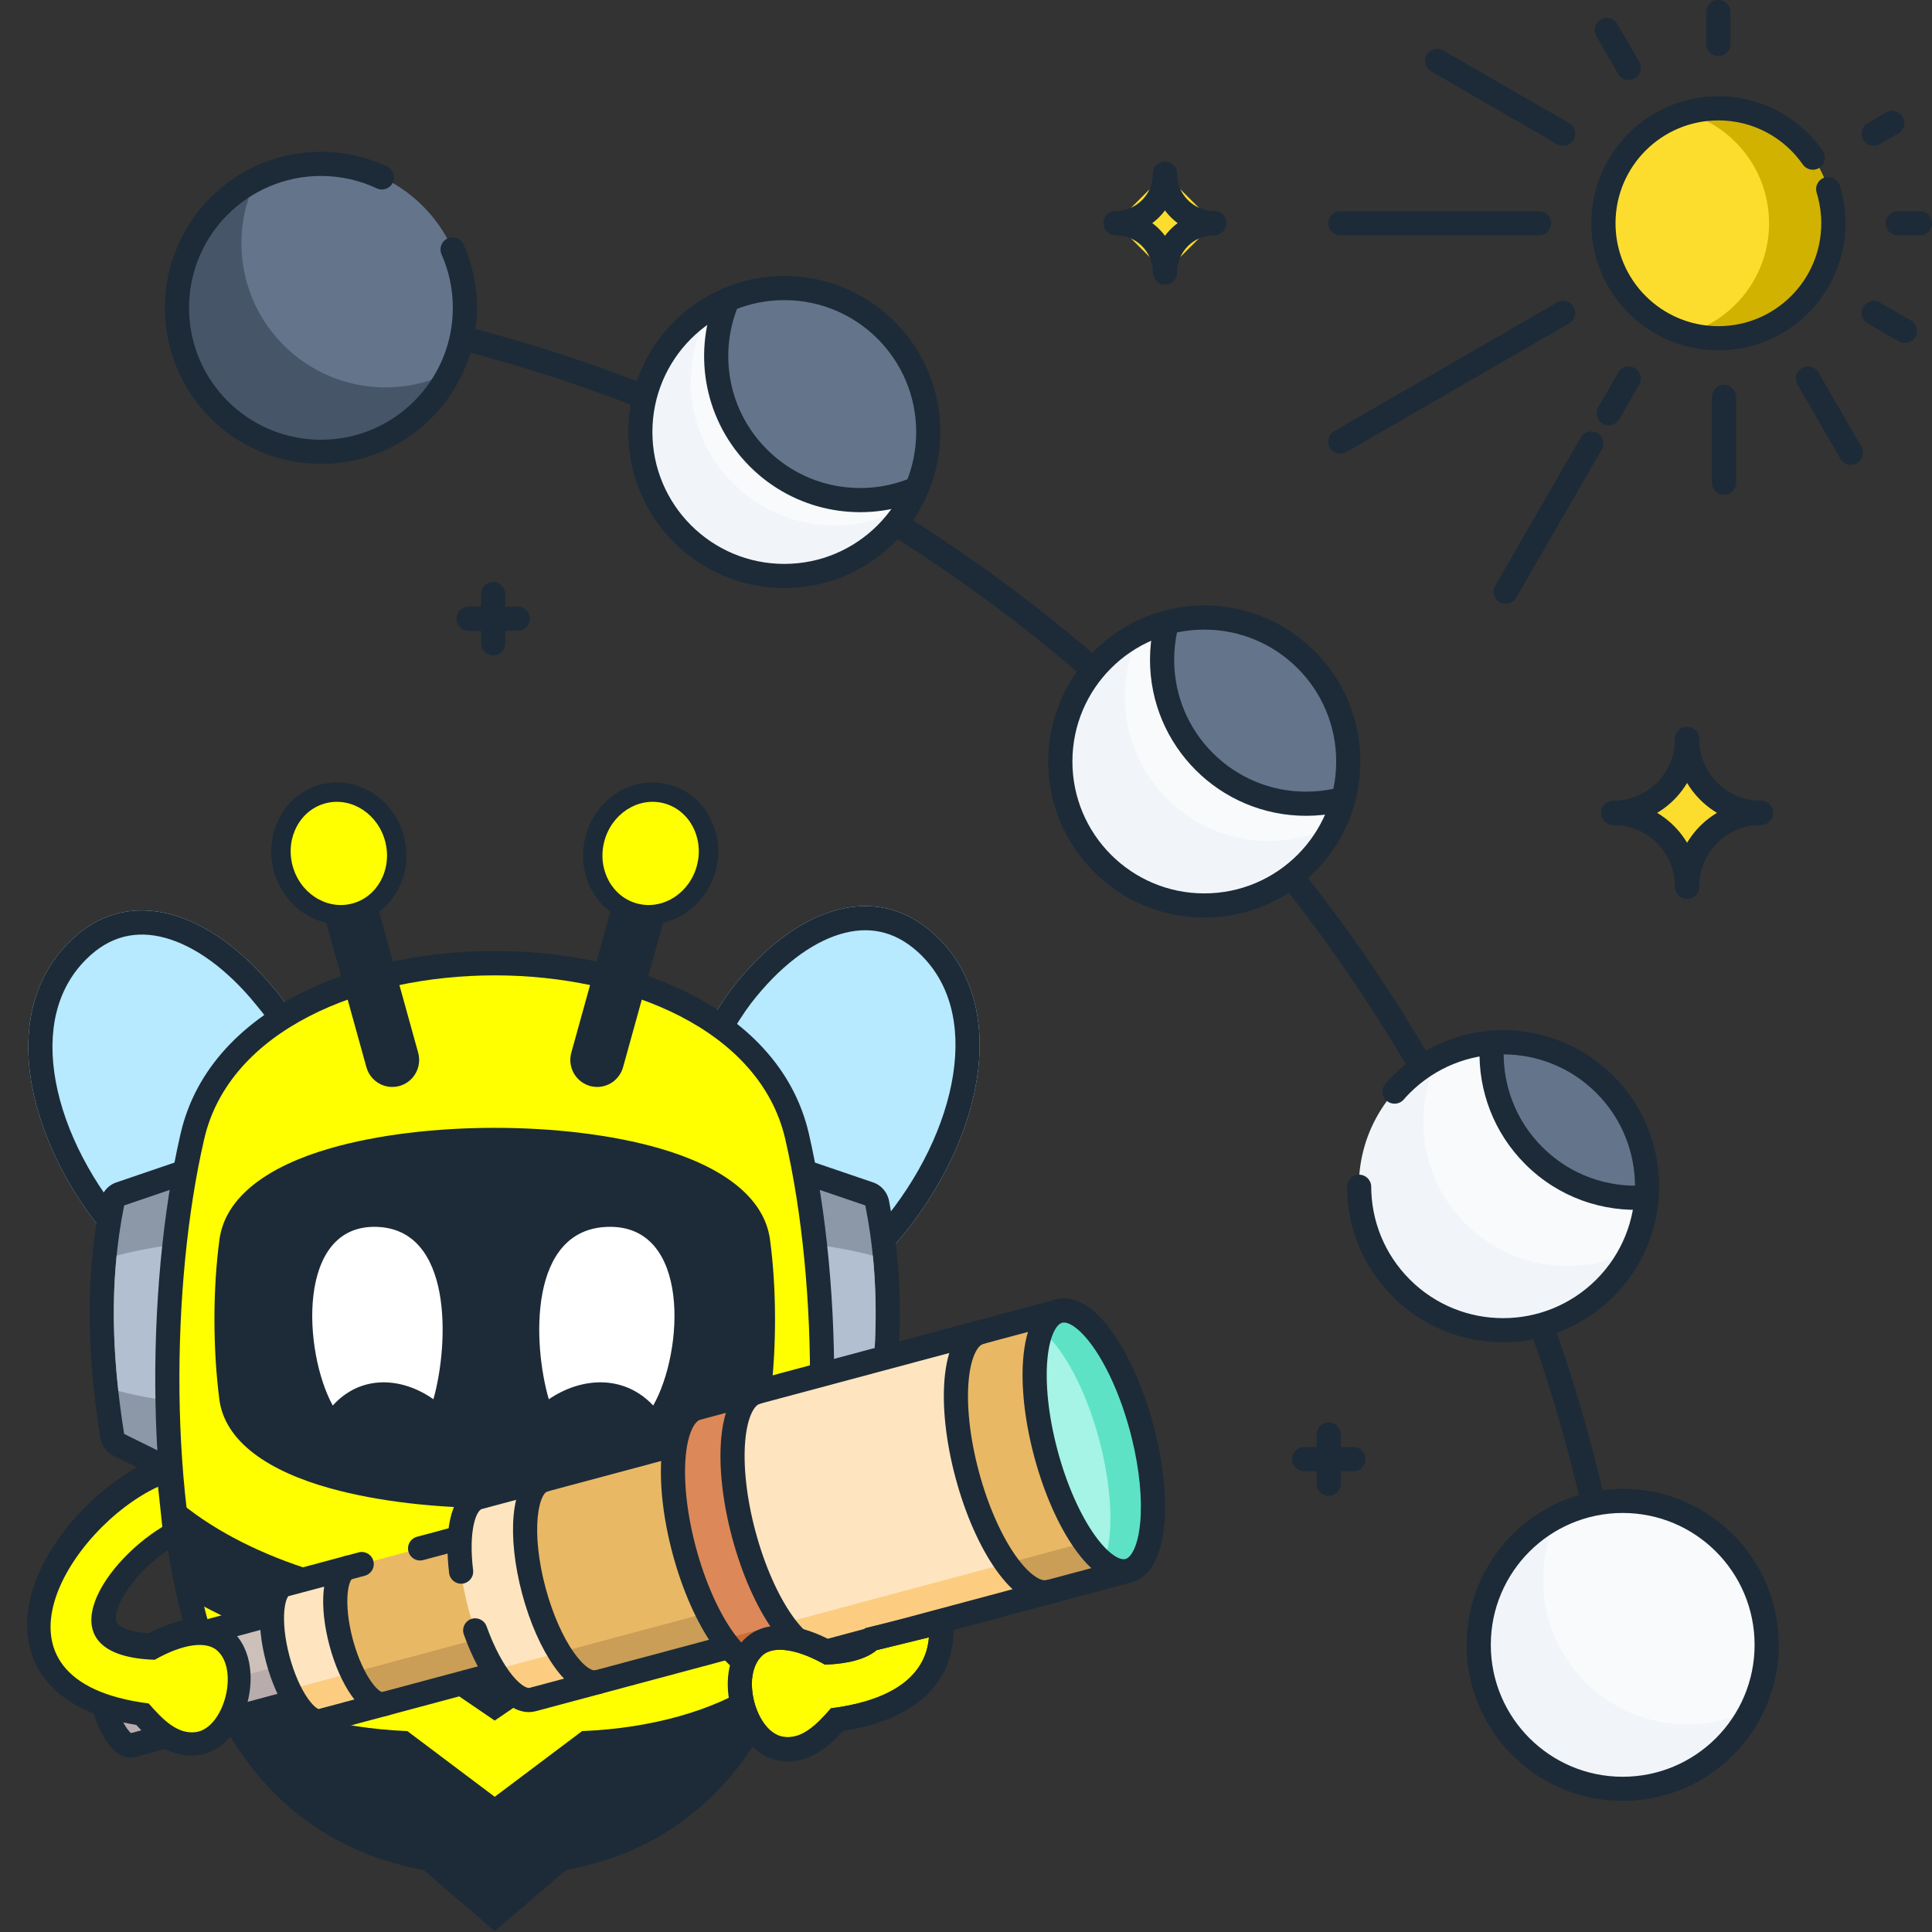 <svg width="400" height="400" viewBox="0 0 400 400" fill="none" xmlns="http://www.w3.org/2000/svg">
<rect x="0" y="0" width="400" height="400" fill="#333333" stroke="none"/>
<g clip-path="url(#clip0_5_5137)">
<path fill-rule="evenodd" clip-rule="evenodd" d="M56.892 204.856C43.925 188.901 26.753 182.642 14.311 195.072C-1.109 210.41 6.076 238.089 23.774 257.922C48.394 285.513 82.388 305.171 88.959 299.176C102.189 287.188 69.158 219.93 56.98 204.856H56.892Z" fill="#B7E9FF"/>
<path d="M14.311 195.072C26.753 182.643 43.925 188.901 56.892 204.856H56.979C69.158 219.929 102.189 287.188 88.959 299.176C82.388 305.17 48.393 285.513 23.773 257.922C6.075 238.089 -1.109 210.41 14.311 195.072ZM34.108 194.149C28.284 192.585 22.745 193.715 17.846 198.609L17.838 198.617C11.631 204.79 9.662 213.685 11.541 223.907C13.427 234.165 19.151 245.232 27.505 254.593C39.484 268.018 53.76 279.518 65.752 286.883C71.769 290.578 77.018 293.114 80.98 294.375C82.975 295.01 84.414 295.247 85.337 295.257C85.55 295.259 85.706 295.248 85.815 295.237C86.195 294.754 86.688 293.747 86.914 291.742C87.18 289.38 87.002 286.229 86.33 282.356C84.99 274.631 81.867 265.001 77.859 255.039C70.376 236.44 60.279 217.818 54.369 209.679L53.012 208.01C46.938 200.537 40.232 195.793 34.108 194.149Z" fill="#1C2B37"/>
<path fill-rule="evenodd" clip-rule="evenodd" d="M151.46 204.766C163.989 188.458 180.986 181.671 193.778 193.747C209.549 208.644 203.241 236.5 186.068 256.774C162.237 285.07 128.855 305.609 122.109 299.88C108.529 288.244 139.72 220.104 151.46 204.766Z" fill="#B7E9FF"/>
<path d="M151.46 204.766C163.989 188.458 180.987 181.671 193.779 193.747C209.549 208.644 203.24 236.5 186.068 256.774C162.236 285.07 128.855 305.61 122.109 299.88C108.529 288.244 139.72 220.104 151.46 204.766ZM189.872 196.948C184.964 192.573 179.563 191.719 173.958 193.401C167.877 195.227 161.299 200.167 155.43 207.804L155.431 207.805C150.007 214.89 139.48 235.218 131.978 255.449C128.245 265.514 125.388 275.224 124.263 282.983C123.699 286.874 123.609 290.029 123.941 292.383C124.219 294.354 124.73 295.351 125.123 295.833C125.234 295.841 125.391 295.847 125.604 295.838C126.532 295.798 127.966 295.517 129.942 294.823C133.867 293.446 139.041 290.762 144.946 286.901C156.715 279.206 170.649 267.32 182.243 253.554L182.252 253.543C190.351 243.981 195.747 232.778 197.335 222.482C198.918 212.222 196.695 203.382 190.346 197.383L189.872 196.948Z" fill="#1C2B37"/>
<path d="M36.386 251.248L30.074 253.4C28.931 260.088 28.488 266.733 28.566 273.341C28.645 280.077 29.271 286.804 30.251 293.523L34.82 295.78L36.386 251.249V251.248ZM24.097 244.802L40.03 239.371C40.589 239.186 41.19 239.093 41.813 239.115C44.572 239.213 46.729 241.543 46.632 244.317L44.537 303.885C44.509 304.569 44.345 305.261 44.028 305.914C42.817 308.405 39.825 309.439 37.349 308.219L23.709 301.483C22.197 300.82 21.046 299.42 20.768 297.66C19.5 289.671 18.672 281.613 18.576 273.456C18.482 265.36 19.108 257.191 20.74 248.927C20.978 247.081 22.229 245.439 24.099 244.801L24.097 244.802Z" fill="#1C2B37"/>
<path fill-rule="evenodd" clip-rule="evenodd" d="M41.638 244.144C36.327 245.954 31.015 247.765 25.704 249.575C22.485 265.607 23.233 281.315 25.704 296.879C30.317 299.157 34.929 301.434 39.543 303.713C40.242 283.856 40.939 264.002 41.638 244.145V244.144Z" fill="#8C98A8"/>
<path fill-rule="evenodd" clip-rule="evenodd" d="M24.148 259.962C23.197 269.392 23.47 278.721 24.499 287.987C29.117 289.192 34.359 290.086 40.006 290.587L41.18 257.173C34.941 257.661 29.169 258.625 24.148 259.962Z" fill="#B2BFD1"/>
<path d="M164.826 239.375L180.76 244.803C182.631 245.442 183.88 247.084 184.118 248.93C185.75 257.194 186.378 265.363 186.282 273.459C186.186 281.618 185.359 289.674 184.09 297.663C183.812 299.422 182.659 300.823 181.149 301.486L167.509 308.222C165.033 309.44 162.041 308.408 160.83 305.917C160.511 305.262 160.348 304.571 160.325 303.888L158.227 244.32C158.129 241.544 160.287 239.214 163.046 239.118C163.668 239.096 164.27 239.189 164.826 239.377V239.375ZM174.784 253.401L168.472 251.249L170.038 295.78L174.608 293.523C175.587 286.803 176.213 280.075 176.293 273.341C176.37 266.732 175.928 260.088 174.784 253.4V253.401Z" fill="#1C2B37"/>
<path fill-rule="evenodd" clip-rule="evenodd" d="M163.221 244.144C168.532 245.954 173.843 247.765 179.154 249.575C182.373 265.607 181.625 281.315 179.154 296.879C174.541 299.157 169.929 301.434 165.315 303.713C164.617 283.856 163.919 264.002 163.221 244.145V244.144Z" fill="#8C98A8"/>
<path fill-rule="evenodd" clip-rule="evenodd" d="M180.709 259.962C181.661 269.392 181.388 278.721 180.359 287.987C175.74 289.192 170.498 290.086 164.852 290.587L163.678 257.173C169.917 257.661 175.689 258.625 180.709 259.962Z" fill="#B2BFD1"/>
<path d="M167.452 234.653C171.162 250.669 173.052 270.778 172.66 290.558C172.295 308.947 169.953 327.098 165.266 341.495C160.897 354.917 154.143 366.585 143.967 374.981C133.718 383.438 120.199 388.456 102.427 388.456C84.655 388.456 71.136 383.438 60.887 374.981C50.711 366.585 43.958 354.917 39.588 341.495C34.902 327.098 32.559 308.945 32.194 290.558C31.802 270.778 33.692 250.669 37.403 234.653C40.54 221.106 50.494 211.223 63.662 204.967C74.993 199.584 88.742 196.89 102.427 196.89C116.112 196.89 129.861 199.582 141.19 204.966C154.358 211.223 164.314 221.104 167.45 234.653H167.452ZM162.664 290.36C163.039 271.451 161.235 252.234 157.69 236.942C155.323 226.71 147.431 219.072 136.92 214.077C126.974 209.352 114.733 206.988 102.429 206.988C90.125 206.988 77.884 209.354 67.938 214.079C57.424 219.073 49.535 226.712 47.167 236.944C43.622 252.236 41.818 271.453 42.193 290.362C42.539 307.79 44.732 324.914 49.117 338.38C52.928 350.086 58.688 360.156 67.24 367.211C75.718 374.207 87.148 378.359 102.429 378.359C117.709 378.359 129.139 374.207 137.617 367.211C146.169 360.156 151.931 350.086 155.741 338.38C160.123 324.914 162.319 307.79 162.664 290.362V290.36Z" fill="#1C2B37"/>
<path fill-rule="evenodd" clip-rule="evenodd" d="M162.57 235.798C169.558 265.946 169.938 310.956 160.504 339.937C152.322 365.067 135.482 383.407 102.427 383.407C69.373 383.407 52.533 365.068 44.351 339.937C34.917 310.956 35.297 265.944 42.285 235.798C52.733 190.653 152.12 190.653 162.569 235.798H162.57Z" fill="#FFFF00"/>
<path fill-rule="evenodd" clip-rule="evenodd" d="M38.755 313.21C39.538 319.652 40.616 325.845 42.009 331.602C53.761 337.76 67.567 344.187 87.182 344.887L102.431 355.273L117.679 344.887C137.294 344.187 151.099 337.76 162.852 331.602C164.244 325.845 165.323 319.652 166.106 313.21C151.982 323.912 128.996 331.446 102.431 331.446C75.866 331.446 52.88 323.912 38.755 313.21ZM157.051 348.942C147.903 369.331 131.39 383.408 102.431 383.408C73.472 383.408 56.959 369.331 47.811 348.942C56.586 354.808 69.626 358.579 84.061 359.184L102.431 373L120.801 359.184C135.236 358.579 148.276 354.806 157.051 348.942Z" fill="#1C2B37"/>
<path d="M39.765 314.932C40.108 317.551 40.503 320.126 40.947 322.637C41.461 325.541 42.043 328.36 42.687 331.06C48.456 334.075 54.72 337.142 61.891 339.538C69.198 341.98 77.482 343.747 87.206 344.094L87.43 344.102L102.427 354.317L117.422 344.102L117.646 344.094C127.371 343.747 135.656 341.98 142.961 339.538C150.132 337.142 156.396 334.075 162.165 331.06C162.811 328.36 163.391 325.541 163.904 322.637C164.349 320.126 164.742 317.551 165.087 314.932C157.909 320.043 148.7 324.372 138.058 327.419C127.419 330.465 115.338 332.237 102.425 332.237C89.512 332.237 77.431 330.464 66.792 327.419C56.15 324.372 46.941 320.044 39.763 314.932H39.765ZM39.393 322.911C38.841 319.787 38.365 316.574 37.969 313.305L37.743 311.455L39.224 312.577C46.443 318.047 56.018 322.684 67.225 325.893C77.727 328.9 89.66 330.65 102.427 330.65C115.193 330.65 127.127 328.9 137.628 325.893C148.835 322.684 158.41 318.045 165.629 312.577L167.109 311.455L166.885 313.305C166.488 316.574 166.012 319.787 165.461 322.911C164.924 325.945 164.307 328.911 163.612 331.787L163.526 332.141L163.211 332.305C157.316 335.393 150.898 338.553 143.456 341.039C136.075 343.506 127.718 345.296 117.927 345.666L102.425 356.225L86.923 345.666C77.132 345.294 68.775 343.506 61.394 341.039C53.952 338.553 47.532 335.392 41.639 332.305L41.324 332.141L41.238 331.787C40.543 328.911 39.926 325.945 39.39 322.911H39.393ZM157.767 349.266C153.137 359.586 146.631 368.317 137.608 374.473C128.587 380.629 117.073 384.199 102.428 384.199C87.784 384.199 76.27 380.629 67.248 374.473C58.225 368.315 51.72 359.584 47.089 349.266L45.961 346.755L48.242 348.279C52.589 351.184 58.01 353.571 64.142 355.305C70.217 357.022 76.985 358.094 84.088 358.391L84.338 358.403L102.428 372.008L120.519 358.403L120.768 358.391C127.872 358.094 134.64 357.02 140.714 355.305C146.846 353.573 152.268 351.184 156.614 348.279L158.894 346.755L157.767 349.266ZM136.725 373.163C144.775 367.67 150.771 360.041 155.197 351.028C151.158 353.383 146.399 355.346 141.14 356.83C135.026 358.557 128.225 359.644 121.079 359.962L102.428 373.991L83.778 359.962C76.631 359.644 69.83 358.557 63.716 356.83C58.456 355.344 53.699 353.383 49.66 351.028C54.085 360.041 60.082 367.67 68.132 373.163C76.894 379.142 88.116 382.61 102.43 382.61C116.744 382.61 127.966 379.142 136.726 373.163H136.725Z" fill="#1C2B37"/>
<path d="M55.348 257.994C54.722 262.644 54.391 267.806 54.386 273.062C54.381 278.201 54.682 283.448 55.316 288.419C55.845 292.574 62.106 295.988 71.04 298.461C79.901 300.914 91.123 302.142 102.429 302.142C113.735 302.142 124.956 300.914 133.818 298.461C142.75 295.988 149.011 292.574 149.541 288.419C150.175 283.448 150.476 278.201 150.471 273.062C150.466 267.806 150.136 262.644 149.509 257.994C148.92 253.602 142.69 250.029 133.822 247.461C124.932 244.887 113.707 243.599 102.429 243.599C91.151 243.599 79.927 244.887 71.036 247.461C62.167 250.029 55.938 253.602 55.348 257.994ZM44.395 273.062C44.4 267.299 44.759 261.678 45.434 256.654C46.644 247.659 55.665 241.421 68.294 237.763C78.092 234.924 90.29 233.507 102.429 233.507C114.567 233.507 126.765 234.926 136.565 237.763C149.192 241.42 158.214 247.657 159.423 256.654C160.099 261.678 160.455 267.299 160.462 273.062C160.467 278.618 160.141 284.295 159.454 289.68C158.328 298.524 149.219 304.621 136.444 308.157C126.633 310.875 114.486 312.233 102.43 312.233C90.374 312.233 78.227 310.873 68.416 308.156C55.642 304.619 46.533 298.523 45.406 289.679C44.719 284.294 44.394 278.615 44.399 273.06L44.395 273.062Z" fill="#1C2B37"/>
<path fill-rule="evenodd" clip-rule="evenodd" d="M50.392 256.772C49.109 266.308 49.021 277.984 50.361 288.498C53.443 312.683 151.415 312.683 154.499 288.498C155.838 277.986 155.749 266.308 154.467 256.772C151.101 231.743 53.759 231.743 50.392 256.772Z" fill="#1C2B37"/>
<path d="M69.611 177.409L69.505 177.439C69.477 177.459 69.451 177.488 69.433 177.523C69.4 177.581 69.388 177.647 69.403 177.704L80.996 219.512C81.01 219.562 81.049 219.606 81.1 219.635C81.155 219.665 81.216 219.68 81.269 219.669L81.282 219.665C81.33 219.652 81.375 219.612 81.404 219.559C81.436 219.501 81.449 219.434 81.434 219.378L69.902 177.788L69.821 177.531C69.801 177.496 69.77 177.466 69.737 177.448C69.697 177.426 69.653 177.413 69.611 177.411V177.409ZM68.204 172.227C69.657 171.84 71.136 172.071 72.35 172.759C73.592 173.464 74.567 174.644 74.982 176.128L86.575 217.948C86.987 219.434 86.76 220.947 86.066 222.188C85.414 223.353 84.345 224.289 82.997 224.746C82.819 224.819 82.634 224.871 82.447 224.902C81.056 225.222 79.652 224.981 78.49 224.322C77.251 223.619 76.272 222.434 75.859 220.942L64.265 179.133C63.854 177.649 64.08 176.133 64.774 174.893C65.473 173.645 66.649 172.661 68.134 172.246L68.204 172.227Z" fill="#1C2B37"/>
<path fill-rule="evenodd" clip-rule="evenodd" d="M68.845 174.829C70.378 174.399 71.984 175.31 72.41 176.852L84.003 218.661C84.431 220.203 83.528 221.817 81.993 222.248C80.46 222.678 78.854 221.769 78.426 220.225L66.833 178.416C66.405 176.874 67.309 175.258 68.843 174.828L68.845 174.829Z" fill="#1C2B37"/>
<path d="M66.707 162.36C70.475 161.468 74.264 162.276 77.349 164.312C80.364 166.299 82.714 169.476 83.684 173.362L83.714 173.483C84.645 177.344 84.051 181.2 82.331 184.321C80.549 187.555 77.563 190.025 73.792 190.976L73.602 191.022C69.834 191.915 66.044 191.107 62.96 189.071C59.945 187.083 57.593 183.907 56.625 180.021L56.595 179.9C55.668 176.054 56.265 172.2 57.988 169.067L57.978 169.062C59.759 165.827 62.745 163.358 66.515 162.407L66.705 162.36H66.707ZM72.902 171.013C71.593 170.15 70.029 169.798 68.519 170.157L68.451 170.175C66.973 170.548 65.778 171.562 65.04 172.903L65.023 172.906C64.23 174.345 63.963 176.159 64.409 178.004L64.424 178.063C64.89 179.93 65.995 181.441 67.406 182.371C68.712 183.234 70.277 183.586 71.787 183.227L71.854 183.211C73.333 182.838 74.527 181.825 75.267 180.483C76.067 179.031 76.341 177.216 75.898 175.381L75.883 175.321C75.418 173.455 74.311 171.944 72.902 171.013Z" fill="#1C2B37"/>
<path fill-rule="evenodd" clip-rule="evenodd" d="M67.554 166.273C72.871 164.975 78.348 168.587 79.783 174.341C81.219 180.095 78.07 185.812 72.752 187.112C67.435 188.41 61.959 184.798 60.525 179.044C59.089 173.29 62.236 167.573 67.554 166.275V166.273Z" fill="#FFFF00"/>
<path d="M135.352 177.44L135.246 177.41C135.205 177.41 135.16 177.425 135.122 177.446C135.088 177.466 135.058 177.495 135.038 177.53L134.957 177.787L123.425 219.377C123.408 219.433 123.422 219.5 123.455 219.558C123.483 219.609 123.527 219.649 123.577 219.664L123.588 219.667C123.643 219.679 123.704 219.667 123.759 219.634C123.81 219.606 123.849 219.561 123.863 219.511L135.456 177.702C135.473 177.646 135.459 177.578 135.426 177.521C135.408 177.486 135.382 177.458 135.352 177.438V177.44ZM132.509 172.759C133.723 172.07 135.203 171.84 136.655 172.228L136.725 172.246C138.208 172.663 139.386 173.645 140.085 174.894C140.78 176.135 141.005 177.649 140.594 179.133L129 220.942C128.587 222.433 127.609 223.62 126.369 224.323C125.209 224.979 123.806 225.222 122.414 224.903C122.226 224.871 122.041 224.818 121.86 224.745C120.514 224.288 119.444 223.352 118.793 222.187C118.099 220.947 117.871 219.433 118.284 217.947L129.877 176.127C130.292 174.643 131.267 173.462 132.509 172.758V172.759Z" fill="#1C2B37"/>
<path fill-rule="evenodd" clip-rule="evenodd" d="M136.014 174.829C134.481 174.399 132.875 175.31 132.447 176.852L120.854 218.661C120.426 220.203 121.329 221.817 122.864 222.248C124.397 222.678 126.003 221.769 126.429 220.225L138.023 178.416C138.45 176.874 137.547 175.258 136.012 174.828L136.014 174.829Z" fill="#1C2B37"/>
<path d="M136.339 170.155C134.828 169.796 133.265 170.149 131.958 171.011C130.549 171.94 129.441 173.451 128.977 175.319L128.962 175.379C128.519 177.212 128.792 179.027 129.593 180.482C130.333 181.823 131.526 182.837 133.001 183.209L133.072 183.227C134.583 183.586 136.146 183.234 137.453 182.371C138.862 181.442 139.969 179.932 140.435 178.063L140.45 178.004C140.894 176.159 140.628 174.345 139.835 172.906L139.818 172.903C139.08 171.562 137.886 170.548 136.41 170.175L136.339 170.157V170.155ZM127.511 164.312C130.596 162.276 134.385 161.468 138.153 162.36L138.343 162.407C142.115 163.358 145.1 165.829 146.881 169.062L146.871 169.067C148.594 172.2 149.192 176.054 148.263 179.9L148.234 180.021C147.265 183.907 144.913 187.083 141.898 189.071C138.814 191.107 135.024 191.915 131.256 191.022L131.066 190.976C127.297 190.025 124.31 187.555 122.527 184.321C120.808 181.2 120.213 177.344 121.145 173.483L121.174 173.362C122.144 169.476 124.495 166.299 127.51 164.312H127.511Z" fill="#1C2B37"/>
<path fill-rule="evenodd" clip-rule="evenodd" d="M137.304 166.273C131.987 164.975 126.51 168.587 125.075 174.341C123.639 180.095 126.786 185.812 132.106 187.112C137.423 188.41 142.899 184.798 144.333 179.044C145.769 173.29 142.622 167.573 137.304 166.275V166.273Z" fill="#FFFF00"/>
<path fill-rule="evenodd" clip-rule="evenodd" d="M87.266 385.762L102.428 398.771L117.588 385.762V381.535L102.428 382.999L87.266 381.535V385.762Z" fill="#1C2B37"/>
<path d="M88.058 385.397L102.431 397.73L116.803 385.397V382.409C100.716 383.961 104.145 383.961 88.058 382.409V385.397ZM101.918 399.375L86.479 386.127V380.667L102.431 382.206L118.382 380.667V386.127L102.431 399.816L101.918 399.377V399.375Z" fill="#1C2B37"/>
<path fill-rule="evenodd" clip-rule="evenodd" d="M89.736 289.701C83.195 285.087 74.722 284.554 68.893 291C62.775 279.873 61.328 253.561 77.912 254.006C93.823 254.432 92.971 278.203 89.735 289.701H89.736Z" fill="white"/>
<path fill-rule="evenodd" clip-rule="evenodd" d="M113.623 289.701C120.406 285.087 129.193 284.554 135.238 291C141.583 279.873 143.083 253.561 125.885 254.006C109.385 254.432 110.268 278.203 113.624 289.701H113.623Z" fill="white"/>
<path d="M68.214 331.04L73.053 349.099L27.332 361.35C25.492 361.843 22.919 358.2 21.582 353.213C20.246 348.226 20.653 343.784 22.493 343.291L68.214 331.04Z" fill="#CDC0BB"/>
<path d="M73.053 349.101L27.333 361.352C25.66 361.8 23.38 358.823 21.973 354.526L70.988 341.392L73.053 349.101Z" fill="#B9ACAC"/>
<path d="M24.451 363.063C25.255 363.603 26.409 364.08 27.716 363.826L27.979 363.766L27.98 363.765L73.7 351.514C74.341 351.343 74.887 350.924 75.218 350.35C75.55 349.776 75.639 349.093 75.468 348.453L70.629 330.393C70.271 329.059 68.901 328.268 67.567 328.625L21.847 340.876C20.432 341.255 19.596 342.321 19.142 343.249C18.684 344.183 18.455 345.27 18.357 346.339C18.159 348.498 18.444 351.158 19.168 353.86C19.892 356.563 20.975 359.009 22.226 360.779C22.846 361.656 23.587 362.482 24.451 363.063ZM27.119 358.819C26.929 358.662 26.648 358.372 26.31 357.894C25.48 356.719 24.609 354.851 23.997 352.566C23.385 350.282 23.205 348.228 23.336 346.796C23.39 346.213 23.488 345.821 23.574 345.59L66.446 334.102L69.991 347.332L27.119 358.819Z" fill="#1C2B37"/>
<path d="M99.526 317.221L107.08 345.411L66.505 356.283C63.633 357.053 59.615 351.366 57.529 343.581C55.444 335.796 56.079 328.863 58.951 328.093L99.526 317.221Z" fill="#E9B865"/>
<path d="M107.08 345.412L66.504 356.285C64.46 356.833 61.838 354.112 59.744 349.698C59.995 349.72 60.237 349.703 60.475 349.639L105.015 337.704L107.08 345.412Z" fill="#CA9E57"/>
<path d="M79.608 352.773L66.504 356.285C64.46 356.832 61.838 354.112 59.744 349.697C58.895 347.904 58.132 345.829 57.53 343.582C55.443 335.795 56.078 328.864 58.95 328.095L72.054 324.584C69.183 325.353 68.547 332.283 70.634 340.071C71.249 342.37 72.034 344.488 72.909 346.307C74.993 350.649 77.586 353.315 79.608 352.773Z" fill="#FEE5C0"/>
<path d="M79.608 352.773L66.504 356.285C64.46 356.832 61.838 354.112 59.744 349.697C59.996 349.72 60.236 349.702 60.474 349.638L72.909 346.307C74.993 350.649 77.586 353.315 79.608 352.773Z" fill="#FCCD80"/>
<path d="M75.894 354.281C76.972 355.006 78.393 355.561 79.944 355.259L80.257 355.186L80.501 355.107C81.685 354.657 82.36 353.374 82.025 352.124C81.677 350.826 80.369 350.045 79.07 350.333C79.015 350.317 78.89 350.27 78.683 350.132C78.213 349.815 77.581 349.194 76.869 348.185C75.543 346.31 74.213 343.486 73.238 340.106L73.049 339.423C72.062 335.74 71.752 332.363 71.976 329.924C72.088 328.694 72.325 327.84 72.574 327.331C72.684 327.107 72.769 327.003 72.808 326.962C74.077 326.562 74.818 325.232 74.471 323.934C74.113 322.601 72.743 321.81 71.409 322.167C69.737 322.615 68.693 323.888 68.084 325.132C67.471 326.382 67.14 327.894 66.996 329.467C66.705 332.633 67.121 336.615 68.22 340.717C69.318 344.818 70.95 348.474 72.785 351.071C73.696 352.361 74.738 353.504 75.894 354.281Z" fill="#1C2B37"/>
<path d="M62.789 357.793C63.939 358.566 65.479 359.146 67.152 358.698L107.727 347.826C109.06 347.468 109.852 346.098 109.495 344.764L101.941 316.574C101.584 315.24 100.213 314.449 98.879 314.806L86.325 318.17L86.082 318.248C84.897 318.698 84.223 319.981 84.558 321.232C84.893 322.482 86.118 323.256 87.369 323.053L87.619 322.999L97.758 320.283L104.017 343.644L65.957 353.842C65.897 353.824 65.775 353.775 65.579 353.643C65.108 353.327 64.477 352.705 63.764 351.697C62.35 349.696 60.931 346.617 59.944 342.934C58.957 339.251 58.647 335.875 58.871 333.435C58.984 332.205 59.22 331.351 59.469 330.842C59.573 330.63 59.655 330.527 59.697 330.481L75.542 326.235L75.786 326.157C76.971 325.707 77.645 324.424 77.31 323.174C76.975 321.923 75.749 321.149 74.498 321.352L74.248 321.406L58.304 325.678C56.632 326.127 55.588 327.399 54.979 328.643C54.366 329.894 54.036 331.405 53.891 332.978C53.601 336.144 54.016 340.127 55.115 344.228C56.214 348.329 57.845 351.986 59.68 354.582C60.592 355.872 61.634 357.016 62.789 357.793Z" fill="#1C2B37"/>
<path d="M153.421 295.463L164.633 337.307L110.289 351.869C106.026 353.011 100.062 344.569 96.966 333.014C93.87 321.459 94.813 311.166 99.077 310.024L153.421 295.463Z" fill="#E9B865"/>
<path d="M164.633 337.309L110.288 351.87C107.716 352.56 104.53 349.764 101.726 344.902C102.612 345.316 103.466 345.437 104.258 345.224L162.568 329.601L164.633 337.309Z" fill="#CA9E57"/>
<path d="M123.859 348.234L110.288 351.87C107.716 352.559 104.531 349.763 101.727 344.901C99.878 341.701 98.195 337.605 96.965 333.015C93.868 321.457 94.812 311.168 99.076 310.025L112.647 306.389C108.383 307.531 107.439 317.821 110.536 329.379C111.879 334.391 113.759 338.817 115.812 342.128C118.487 346.453 121.445 348.88 123.859 348.234Z" fill="#FEE5C0"/>
<path d="M123.859 348.234L110.288 351.87C107.716 352.56 104.53 349.764 101.726 344.902C102.612 345.316 103.466 345.437 104.258 345.224L115.812 342.129C118.486 346.454 121.445 348.881 123.859 348.234Z" fill="#FCCD80"/>
<path d="M119.018 349.469C120.465 350.442 122.245 351.103 124.127 350.735L124.505 350.648L124.748 350.57C125.933 350.12 126.607 348.837 126.272 347.586C125.937 346.336 124.711 345.562 123.461 345.765L123.21 345.818L123.153 345.83C122.986 345.852 122.568 345.831 121.806 345.319C120.942 344.738 119.905 343.69 118.799 342.125C116.599 339.011 114.441 334.3 112.949 328.732C111.457 323.163 110.97 318.004 111.319 314.207C111.494 312.298 111.868 310.873 112.326 309.937C112.787 308.996 113.18 308.833 113.292 308.804C114.625 308.446 115.417 307.075 115.06 305.741C114.702 304.408 113.332 303.617 111.998 303.974C109.978 304.515 108.653 306.068 107.835 307.738C107.014 309.415 106.547 311.499 106.34 313.75C105.925 318.274 106.514 324.039 108.118 330.026C109.722 336.013 112.095 341.3 114.716 345.01C116.021 346.857 117.468 348.428 119.018 349.469Z" fill="#1C2B37"/>
<path d="M106.11 353.511C107.516 354.303 109.196 354.75 110.936 354.284L165.279 339.722C166.613 339.365 167.405 337.994 167.047 336.66L155.836 294.815C155.664 294.175 155.245 293.63 154.671 293.298C154.097 292.967 153.415 292.876 152.774 293.048L98.43 307.609C95.335 308.438 93.879 311.556 93.228 314.428C92.529 317.515 92.471 321.445 92.989 325.694C93.156 327.065 94.402 328.04 95.773 327.873C97.144 327.706 98.119 326.459 97.952 325.088C97.476 321.183 97.575 317.872 98.105 315.533C98.683 312.981 99.528 312.491 99.724 312.438L151.652 298.525L161.57 335.54L109.642 349.454C109.542 349.481 109.222 349.527 108.563 349.155C107.891 348.777 107.053 348.059 106.115 346.92C104.247 344.65 102.313 341.106 100.738 336.711C100.272 335.411 98.841 334.736 97.541 335.201C96.241 335.667 95.565 337.099 96.031 338.398C97.732 343.143 99.91 347.25 102.254 350.098C103.423 351.518 104.717 352.727 106.11 353.511Z" fill="#1C2B37"/>
<path d="M219.26 271.447L233.659 325.185L158.78 345.249C153.304 346.716 145.646 335.875 141.669 321.036C137.693 306.196 138.906 292.978 144.38 291.512L219.26 271.447Z" fill="#FEE5C0"/>
<path d="M233.658 325.187L158.778 345.251C155.739 346.065 152.027 343.084 148.645 337.736C150.081 338.621 151.475 338.946 152.749 338.605L231.593 317.478L233.658 325.187Z" fill="#FCCD80"/>
<path d="M171.112 341.946L158.778 345.251C155.739 346.065 152.029 343.089 148.651 337.739L148.645 337.736C145.939 333.452 143.437 327.636 141.669 321.038C137.692 306.198 138.904 292.98 144.38 291.513L156.713 288.209C151.238 289.676 150.025 302.893 154.002 317.733C156.013 325.239 158.962 331.718 162.1 336.099C165.165 340.386 168.403 342.672 171.112 341.946Z" fill="#DD8858"/>
<path d="M171.112 341.946L158.778 345.251C155.739 346.065 152.029 343.089 148.651 337.739C150.086 338.619 151.476 338.946 152.749 338.605L162.1 336.099C165.165 340.385 168.403 342.672 171.112 341.946Z" fill="#CA6D36"/>
<path d="M165.294 342.942C167.181 344.21 169.437 344.981 171.76 344.359C173.094 344.001 173.884 342.63 173.527 341.297C173.17 339.963 171.799 339.172 170.465 339.529C170.051 339.64 169.297 339.608 168.083 338.792C166.876 337.981 165.486 336.56 164.038 334.51C161.152 330.426 158.349 324.295 156.417 317.084C154.485 309.873 153.847 303.162 154.304 298.182C154.533 295.682 155.026 293.758 155.666 292.451C156.309 291.138 156.946 290.733 157.361 290.622C158.694 290.264 159.486 288.893 159.129 287.559C158.771 286.226 157.401 285.435 156.067 285.792C153.744 286.414 152.176 288.211 151.176 290.252C150.173 292.3 149.586 294.883 149.325 297.726C148.801 303.432 149.544 310.749 151.588 318.378C153.632 326.007 156.647 332.716 159.954 337.396C161.601 339.727 163.401 341.67 165.294 342.942Z" fill="#1C2B37"/>
<path d="M233.658 325.187L217.361 329.553C214.652 330.279 211.415 327.993 208.349 323.706C205.212 319.326 202.262 312.846 200.251 305.34C196.275 290.501 197.487 277.283 202.962 275.816L219.26 271.449L233.658 325.187Z" fill="#E9B865"/>
<path d="M233.658 325.186L217.361 329.553C214.652 330.279 211.415 327.993 208.349 323.706L231.593 317.478L233.658 325.186Z" fill="#CA9E57"/>
<path d="M211.543 330.549C213.371 331.778 215.545 332.54 217.791 332.021L218.009 331.967L218.252 331.888C219.437 331.438 220.112 330.155 219.777 328.905C219.442 327.655 218.216 326.881 216.966 327.083L216.715 327.137L216.543 327.171C216.104 327.227 215.394 327.113 214.333 326.4C213.125 325.588 211.735 324.168 210.286 322.117C207.401 318.034 204.599 311.902 202.667 304.692C200.734 297.481 200.095 290.77 200.552 285.791C200.782 283.291 201.276 281.365 201.916 280.059C202.478 278.91 203.036 278.456 203.444 278.286L203.61 278.229L203.854 278.151C205.038 277.701 205.713 276.418 205.378 275.168C205.02 273.834 203.65 273.043 202.316 273.4C199.993 274.023 198.425 275.818 197.425 277.86C196.422 279.908 195.834 282.491 195.573 285.334C195.049 291.04 195.793 298.357 197.837 305.986C199.882 313.614 202.896 320.322 206.203 325.002C207.85 327.334 209.651 329.277 211.543 330.549Z" fill="#1C2B37"/>
<path d="M152.961 346.246C154.847 347.514 157.104 348.286 159.427 347.663L234.306 327.6C235.64 327.242 236.431 325.872 236.074 324.538L221.675 270.8C221.503 270.16 221.084 269.614 220.51 269.282C219.936 268.951 219.254 268.861 218.613 269.033L143.734 289.096C141.411 289.719 139.842 291.515 138.843 293.557C137.84 295.605 137.253 298.188 136.992 301.03C136.468 306.736 137.211 314.054 139.255 321.683C141.299 329.311 144.314 336.021 147.621 340.701C149.268 343.032 151.068 344.974 152.961 346.246ZM158.132 342.834C157.718 342.945 156.963 342.912 155.75 342.097C154.543 341.285 153.153 339.865 151.704 337.815C148.819 333.731 146.016 327.599 144.084 320.389C142.152 313.178 141.513 306.466 141.97 301.487C142.2 298.987 142.693 297.062 143.333 295.756C143.976 294.443 144.613 294.037 145.027 293.926L217.492 274.51L230.597 323.417L158.132 342.834Z" fill="#1C2B37"/>
<path d="M236.371 295.661C240.347 310.5 239.133 323.718 233.659 325.185C228.186 326.652 220.525 315.811 216.549 300.972C212.573 286.133 213.787 272.914 219.26 271.447C224.734 269.981 232.394 280.821 236.371 295.661Z" fill="#A5F4E6"/>
<path d="M236.37 295.661C240.346 310.5 239.134 323.718 233.659 325.185C232.073 325.61 230.311 325.006 228.506 323.573C230.592 318.302 230.387 308.57 227.561 298.021C224.734 287.472 220.045 278.942 215.604 275.42C216.45 273.277 217.674 271.873 219.26 271.447C224.735 269.981 232.394 280.821 236.37 295.661Z" fill="#5EE2C5"/>
<path d="M227.841 326.182C229.728 327.45 231.983 328.222 234.306 327.6C236.629 326.977 238.197 325.18 239.197 323.139C240.2 321.091 240.787 318.508 241.048 315.666C241.572 309.959 240.829 302.642 238.785 295.014C236.741 287.385 233.725 280.676 230.418 275.996C228.771 273.665 226.971 271.723 225.078 270.45C223.192 269.182 220.936 268.41 218.613 269.033C216.291 269.655 214.723 271.452 213.723 273.493C212.72 275.541 212.133 278.124 211.872 280.966C211.348 286.672 212.09 293.99 214.134 301.619C216.178 309.247 219.194 315.955 222.501 320.635C224.148 322.967 225.949 324.91 227.841 326.182ZM233.012 322.771C232.599 322.882 231.844 322.848 230.631 322.033C229.423 321.221 228.033 319.801 226.584 317.75C223.699 313.667 220.897 307.535 218.965 300.325C217.033 293.114 216.393 286.403 216.851 281.424C217.08 278.924 217.574 276.999 218.214 275.692C218.857 274.379 219.493 273.973 219.907 273.862L220.079 273.829C220.517 273.772 221.227 273.886 222.289 274.6C223.496 275.412 224.887 276.832 226.335 278.882C229.221 282.966 232.023 289.097 233.955 296.307L234.303 297.653C235.963 304.35 236.498 310.541 236.069 315.209C235.839 317.709 235.346 319.634 234.706 320.941C234.063 322.254 233.426 322.66 233.012 322.771Z" fill="#1C2B37"/>
<path d="M25.046 331.425C27.125 327.276 31.454 322.911 36.035 320.083L38.75 318.409L36.741 299.824L30.403 302.785C22.326 306.559 13.97 314.467 9.402 322.941C7.049 327.302 5.627 331.911 5.623 336.36C5.618 341.262 7.259 345.843 11.108 349.602C14.717 353.127 20.262 355.812 28.217 357.13C29.517 358.565 30.88 359.899 32.39 360.973C34.946 362.793 37.77 363.807 41.052 363.369C43.673 363.03 45.9 361.63 47.651 359.6C49.239 357.754 50.444 355.357 51.146 352.85L51.143 352.83C51.831 350.375 52.071 347.692 51.746 345.22C51.354 342.248 50.153 339.524 47.961 337.588C45.686 335.576 42.517 334.802 38.766 335.364C36.376 335.724 33.665 336.645 30.77 338.158C27.79 337.931 25.841 337.345 24.723 336.514L24.715 336.524C24.248 336.171 24.023 335.721 23.992 335.22C23.924 334.192 24.321 332.875 25.048 331.425L25.046 331.425ZM33.723 348.137L34.408 347.743C36.748 346.4 38.744 345.631 40.295 345.396C41.014 345.288 41.359 345.202 41.37 345.214C41.579 345.399 41.724 345.886 41.808 346.527C41.947 347.586 41.819 348.823 41.484 350.032C41.149 351.191 40.666 352.217 40.085 352.891L39.714 353.303L39.674 353.31C39.27 353.365 38.74 353.11 38.142 352.685C36.987 351.863 35.754 350.51 34.51 349.056L33.723 348.137Z" fill="#1C2B37"/>
<path fill-rule="evenodd" clip-rule="evenodd" d="M33.608 316.127C20.633 324.034 9.068 342.855 32.029 343.641C37.96 340.276 42.696 339.75 44.935 341.699C49.602 345.756 46.335 357.85 40.548 358.61C36.791 359.123 33.745 356.096 30.786 352.684C-5.61 348.044 14.425 316.273 32.721 307.814L33.61 316.126L33.608 316.127Z" fill="#FFFF00"/>
<path d="M157.895 342.699C160.135 340.75 164.87 341.276 170.802 344.641C176.024 344.462 179.46 343.351 181.5 341.646L192.32 339C191.78 346.012 186.15 351.885 172.045 353.684C169.085 357.097 166.04 360.123 162.283 359.61C156.496 358.85 153.228 346.756 157.895 342.699Z" fill="#FFFF00"/>
<path d="M197.305 339.384C196.93 344.251 194.726 348.763 190.377 352.214C186.529 355.268 181.241 357.307 174.565 358.372C173.331 359.715 171.913 361.11 170.328 362.218C168.091 363.781 165.147 365.039 161.631 364.567C161.626 364.566 161.62 364.565 161.614 364.564C161.611 364.564 161.608 364.564 161.605 364.564L161.604 364.563C158.48 364.143 156.144 362.27 154.601 360.348C153.034 358.397 151.955 356.019 151.334 353.668C150.712 351.311 150.477 348.699 150.854 346.199C151.229 343.723 152.279 340.956 154.614 338.926C157.269 336.617 160.727 336.316 163.657 336.726C166.274 337.092 169.081 338.088 171.94 339.571C175.786 339.286 177.578 338.408 178.295 337.809L179.185 337.065L197.834 332.504L197.305 339.384ZM181.5 341.647L181.305 341.805C179.244 343.419 175.86 344.468 170.801 344.641L170.249 344.334C164.577 341.246 160.065 340.812 157.895 342.7C153.229 346.757 156.496 358.85 162.282 359.61C166.039 360.124 169.085 357.097 172.045 353.684C186.15 351.886 191.78 346.012 192.319 339L181.5 341.647Z" fill="#1C2B37"/>
<path d="M335.39 342.478C334.022 342.662 332.763 341.702 332.578 340.334C313.598 199.676 204.211 87.936 65.264 66.298L63.628 66.048L63.377 65.997C62.15 65.683 61.335 64.484 61.528 63.204C61.733 61.839 63.007 60.898 64.372 61.103C206.309 82.449 318.184 196.269 337.533 339.666C337.718 341.034 336.758 342.293 335.39 342.478Z" fill="#1C2B37"/>
<path d="M331.976 46.229C331.976 33.085 342.632 22.429 355.776 22.429C368.921 22.429 379.576 33.085 379.576 46.229C379.576 59.374 368.921 70.029 355.776 70.029C342.632 70.029 331.976 59.374 331.976 46.229Z" fill="#FCDD2E"/>
<path d="M349.122 69.087C351.235 69.703 353.466 70.031 355.777 70.031C368.921 70.031 379.576 59.374 379.576 46.229C379.576 33.085 368.921 22.43 355.777 22.43C353.466 22.43 351.235 22.758 349.122 23.373C359.029 26.252 366.267 35.395 366.267 46.229C366.267 57.063 359.029 66.209 349.122 69.087Z" fill="#D1B200"/>
<path d="M334.475 46.228C334.476 57.992 344.012 67.53 355.775 67.53C367.539 67.53 377.077 57.992 377.077 46.228C377.077 44.294 376.82 42.422 376.34 40.646L376.12 39.891L376.057 39.643C375.804 38.402 376.529 37.146 377.765 36.761C379.001 36.377 380.31 37 380.807 38.166L380.894 38.406L381.035 38.872C381.714 41.209 382.077 43.679 382.077 46.228C382.077 60.753 370.3 72.53 355.775 72.53C341.25 72.53 329.476 60.753 329.475 46.228C329.475 31.703 341.25 19.928 355.775 19.928C364.444 19.928 372.132 24.124 376.921 30.586L377.375 31.218L377.51 31.435C378.125 32.543 377.814 33.958 376.752 34.698C375.619 35.487 374.06 35.208 373.271 34.075C369.418 28.541 363.018 24.928 355.775 24.928C344.012 24.928 334.475 34.465 334.475 46.228Z" fill="#1C2B37"/>
<path d="M358.276 2.5V9.104C358.276 10.484 357.157 11.603 355.776 11.604C354.396 11.604 353.276 10.484 353.276 9.104V2.5C353.276 1.119 354.396 -9.53674e-07 355.776 0C357.157 5.05447e-05 358.276 1.119 358.276 2.5Z" fill="#1C2B37"/>
<path d="M335.235 86.811C334.545 88.006 333.015 88.416 331.82 87.725C330.624 87.035 330.213 85.506 330.904 84.311L335.047 77.133C335.737 75.937 337.266 75.526 338.462 76.217C339.658 76.907 340.067 78.436 339.377 79.632L335.235 86.811Z" fill="#1C2B37"/>
<path d="M313.908 123.75C313.217 124.945 311.688 125.355 310.493 124.665C309.297 123.974 308.887 122.445 309.578 121.25L327.283 90.583L327.421 90.368C328.163 89.34 329.577 89.021 330.698 89.668C331.893 90.358 332.303 91.888 331.613 93.084L313.908 123.75Z" fill="#1C2B37"/>
<path d="M389.177 29.831C387.982 30.521 386.453 30.112 385.762 28.916C385.072 27.721 385.483 26.192 386.678 25.501L390.534 23.275C391.729 22.584 393.259 22.994 393.949 24.19C394.639 25.385 394.229 26.914 393.034 27.605L389.177 29.831Z" fill="#1C2B37"/>
<path d="M278.75 93.587C277.554 94.277 276.025 93.867 275.335 92.671C274.645 91.476 275.054 89.947 276.25 89.257L322.374 62.627C323.57 61.936 325.099 62.346 325.789 63.542C326.479 64.737 326.07 66.266 324.874 66.957L278.75 93.587Z" fill="#1C2B37"/>
<path d="M392.901 48.729L392.646 48.716C391.386 48.588 390.401 47.523 390.401 46.229C390.401 44.934 391.385 43.87 392.646 43.742L392.901 43.729H397.5C398.881 43.729 400 44.848 400 46.229C400 47.609 398.881 48.729 397.5 48.729H392.901Z" fill="#1C2B37"/>
<path d="M277.5 48.729C276.119 48.729 275 47.609 275 46.229C275 44.848 276.119 43.729 277.5 43.729H318.65C320.031 43.729 321.15 44.848 321.15 46.229C321.15 47.609 320.031 48.729 318.65 48.729H277.5Z" fill="#1C2B37"/>
<path d="M396.56 69.775C395.912 70.897 394.528 71.326 393.372 70.807L393.145 70.691L386.678 66.957L386.463 66.818C385.435 66.077 385.116 64.663 385.763 63.542C386.41 62.421 387.794 61.99 388.95 62.51L389.178 62.627L395.645 66.36L395.859 66.499C396.887 67.24 397.207 68.654 396.56 69.775Z" fill="#1C2B37"/>
<path d="M325.789 28.916C325.142 30.037 323.757 30.467 322.602 29.948L322.374 29.831L296.297 14.776L296.082 14.637C295.054 13.896 294.735 12.482 295.382 11.361C296.029 10.24 297.414 9.81 298.569 10.329L298.797 10.446L324.874 25.501L325.089 25.64C326.117 26.381 326.436 27.795 325.789 28.916Z" fill="#1C2B37"/>
<path d="M384.467 95.923C383.346 96.571 381.931 96.251 381.19 95.223L381.052 95.008L372.174 79.631L372.057 79.404C371.538 78.248 371.968 76.864 373.089 76.216C374.21 75.569 375.624 75.889 376.365 76.917L376.504 77.131L385.382 92.508L385.498 92.736C386.018 93.892 385.588 95.276 384.467 95.923Z" fill="#1C2B37"/>
<path d="M356.939 102.448C355.645 102.448 354.58 101.464 354.452 100.203L354.439 99.948L354.439 82.192L354.452 81.937C354.58 80.676 355.645 79.692 356.939 79.692C358.234 79.692 359.299 80.676 359.426 81.936L359.439 82.192L359.439 99.948L359.426 100.203C359.298 101.464 358.234 102.448 356.939 102.448Z" fill="#1C2B37"/>
<path d="M338.463 16.241C337.267 16.932 335.738 16.522 335.048 15.326L330.511 7.467L330.394 7.24C329.874 6.084 330.305 4.699 331.426 4.052C332.547 3.405 333.96 3.725 334.701 4.752L334.841 4.967L339.378 12.826C340.068 14.022 339.659 15.551 338.463 16.241Z" fill="#1C2B37"/>
<path d="M96.272 63.739C96.272 68.528 95.139 73.052 93.132 77.063C84.808 85.274 78.277 90.557 66.596 90.557C50.125 90.557 38.973 80.21 38.973 63.739C38.973 52.055 44.123 43.972 53.13 37.05C57.139 35.045 61.662 33.916 66.449 33.916C82.92 33.915 96.272 47.268 96.272 63.739Z" fill="#64748B"/>
<path d="M36.627 63.741C36.627 80.208 49.979 93.56 66.446 93.56C78.127 93.56 88.244 86.846 93.132 77.063C89.121 79.074 84.597 80.202 79.81 80.202C63.337 80.202 49.985 66.851 49.985 50.383C49.985 45.591 51.113 41.06 53.13 37.05C43.348 41.944 36.627 52.055 36.627 63.741Z" fill="#475569"/>
<path d="M98.757 63.737C98.757 59.078 97.768 54.638 95.987 50.631L95.871 50.402C95.242 49.302 93.871 48.835 92.688 49.36C91.426 49.921 90.858 51.398 91.418 52.66C92.92 56.041 93.757 59.79 93.757 63.737C93.757 78.818 81.531 91.044 66.45 91.045C51.37 91.045 39.143 78.818 39.143 63.737C39.143 48.657 51.37 36.43 66.45 36.43C70.588 36.431 74.505 37.349 78.009 38.998L78.246 39.096C79.441 39.516 80.785 38.971 81.336 37.8C81.923 36.55 81.387 35.061 80.138 34.473C75.979 32.517 71.336 31.43 66.45 31.43C48.608 31.43 34.143 45.895 34.143 63.737C34.143 81.579 48.608 96.045 66.45 96.045C84.292 96.044 98.757 81.579 98.757 63.737Z" fill="#1C2B37"/>
<path d="M150.673 62.019C144.699 72.113 145.436 87.096 154.305 95.959C163.168 104.828 179.752 107.25 189.803 101.149C194.435 90.286 192.322 77.233 183.458 68.363C174.589 59.5 161.536 57.387 150.673 62.019Z" fill="#64748B"/>
<path d="M143.351 109.188C154.989 120.826 170.34 121.205 181.985 109.567C183.788 107.764 186.785 106.739 188.03 104.64C188.702 103.509 189.293 102.342 189.802 101.149C178.94 105.792 165.874 103.679 157.011 94.81C148.142 85.947 146.029 72.881 150.672 62.019C149.479 62.529 148.312 63.12 147.181 63.791C147.181 63.791 143.974 67.402 142.171 69.205C130.533 80.85 131.712 97.549 143.351 109.188Z" fill="#F8FAFC"/>
<path d="M141.302 110.519C152.941 122.158 171.814 122.158 183.458 110.519C185.261 108.717 186.783 106.741 188.03 104.64C176.589 111.427 161.59 109.905 151.753 100.068C141.917 90.232 140.395 75.233 147.181 63.791C145.08 65.039 143.105 66.561 141.302 68.363C129.664 80.008 129.664 98.881 141.302 110.519Z" fill="#F1F5F9"/>
<path d="M162.38 62.135C177.461 62.136 189.687 74.361 189.687 89.443C189.687 104.524 177.461 116.75 162.38 116.75C147.299 116.75 135.073 104.524 135.073 89.443C135.073 74.361 147.299 62.135 162.38 62.135ZM162.38 57.135C144.538 57.135 130.073 71.6 130.073 89.443C130.073 107.285 144.538 121.75 162.38 121.75C180.223 121.75 194.687 107.285 194.687 89.443C194.687 71.6 180.223 57.136 162.38 57.135Z" fill="#1C2B37"/>
<path d="M147.936 62.117C143.49 73.662 145.922 87.258 155.244 96.576L155.244 96.577C164.48 105.82 177.924 108.29 189.405 104L189.951 103.791L190.183 103.684C191.309 103.102 191.833 101.751 191.358 100.547C190.883 99.344 189.577 98.714 188.358 99.057L188.115 99.139L187.654 99.317C177.942 102.946 166.581 100.849 158.78 93.043L158.779 93.041C150.904 85.171 148.839 73.681 152.601 63.914L147.936 62.117ZM151.166 60.682C149.878 60.186 148.432 60.828 147.936 62.117L152.601 63.914C153.097 62.625 152.455 61.178 151.166 60.682Z" fill="#1C2B37"/>
<path d="M339.189 245.878C339.189 246.635 340.971 247.155 340.915 247.897C340.619 251.854 339.527 255.594 337.838 258.971C329.513 267.182 322.982 272.465 311.301 272.465C294.83 272.465 283.678 262.117 283.678 245.646C283.678 233.962 288.828 225.88 297.836 218.957C301.211 217.269 304.95 216.194 308.905 215.9C309.647 215.844 310.542 217.398 311.298 217.398C327.769 217.398 339.189 229.407 339.189 245.878Z" fill="#F8FAFC"/>
<path d="M281.333 245.649C281.333 262.116 294.685 275.468 311.152 275.468C322.833 275.468 332.95 268.753 337.838 258.971C333.827 260.982 329.303 262.11 324.516 262.11C308.043 262.11 294.691 248.758 294.691 232.291C294.691 227.498 295.819 222.968 297.836 218.957C288.054 223.852 281.333 233.962 281.333 245.649Z" fill="#F1F5F9"/>
<path d="M317.548 239.254C323.953 245.665 332.541 248.542 340.915 247.897C341.566 239.523 338.683 230.928 332.279 224.524C325.874 218.12 317.28 215.255 308.906 215.899C308.267 224.267 311.144 232.85 317.548 239.254Z" fill="#64748B"/>
<path d="M334.044 222.756C321.428 210.141 300.973 210.142 288.352 222.756H288.351C287.832 223.275 287.323 223.817 286.839 224.381C285.939 225.428 286.059 227.007 287.106 227.906C288.154 228.806 289.732 228.686 290.632 227.639C291.019 227.188 291.44 226.74 291.887 226.292V226.291C302.556 215.629 319.846 215.63 330.508 226.292L330.509 226.291C341.171 236.96 341.17 254.25 330.508 264.912C319.846 275.574 302.556 275.575 291.887 264.912C286.578 259.603 283.915 252.657 283.893 245.698C283.889 244.318 282.766 243.202 281.386 243.206C280.005 243.211 278.889 244.334 278.893 245.714C278.919 253.939 282.07 262.167 288.351 268.448H288.352C300.973 281.063 321.428 281.064 334.044 268.448C346.659 255.833 346.658 235.378 334.044 222.757V222.756Z" fill="#1C2B37"/>
<path d="M309.004 213.988C307.712 213.916 306.594 214.838 306.395 216.089L306.367 216.344L306.331 217.175C306.068 225.769 309.213 234.455 315.778 241.021L315.777 241.022C322.667 247.919 331.902 251.041 340.907 250.404C342.285 250.307 343.322 249.112 343.225 247.734C343.127 246.357 341.931 245.32 340.554 245.417C332.931 245.956 325.136 243.315 319.314 237.487L319.313 237.486C313.765 231.938 311.105 224.604 311.328 217.329L311.36 216.625L311.361 216.369C311.304 215.103 310.296 214.061 309.004 213.988Z" fill="#1C2B37"/>
<path d="M276.661 159.213C276.661 161.894 278.823 162.926 278.159 165.397C277.636 167.34 276.922 169.205 276.039 170.971C267.714 179.182 261.183 184.464 249.502 184.464C233.031 184.464 221.879 174.117 221.879 157.646C221.879 145.962 227.029 137.88 236.037 130.957C237.8 130.076 239.663 129.363 241.604 128.842C244.076 128.178 244.157 129.39 246.838 129.39C263.309 129.389 276.661 142.742 276.661 159.213Z" fill="#F8FAFC"/>
<path d="M219.533 157.649C219.533 174.116 232.885 187.468 249.352 187.468C261.033 187.468 271.15 180.753 276.038 170.971C272.027 172.982 267.503 174.11 262.716 174.11C246.243 174.11 232.891 160.758 232.891 144.291C232.891 139.498 234.019 134.968 236.036 130.957C226.254 135.852 219.533 145.962 219.533 157.649Z" fill="#F1F5F9"/>
<path d="M240.596 136.598C240.596 153.059 253.942 166.405 270.403 166.405C273.077 166.405 275.668 166.053 278.133 165.39C278.795 162.925 279.147 160.335 279.147 157.661C279.147 141.2 265.802 127.854 249.34 127.854C246.666 127.854 244.076 128.206 241.611 128.868C240.948 131.333 240.596 133.924 240.596 136.598Z" fill="#64748B"/>
<path d="M222.033 157.661C222.033 142.579 234.259 130.353 249.34 130.353C264.422 130.353 276.648 142.579 276.648 157.661C276.648 172.742 264.422 184.968 249.34 184.968C234.259 184.968 222.033 172.742 222.033 157.661ZM217.033 157.661C217.033 175.504 231.497 189.968 249.34 189.968C267.183 189.968 281.648 175.504 281.648 157.661C281.648 139.818 267.183 125.353 249.34 125.353C231.497 125.353 217.033 139.818 217.033 157.661Z" fill="#1C2B37"/>
<path d="M243.096 136.597C243.096 134.602 243.31 132.66 243.715 130.792L243.901 129.996L243.951 129.745C244.132 128.491 243.336 127.278 242.08 126.966C240.824 126.653 239.553 127.35 239.124 128.542L239.049 128.787L238.83 129.731C238.349 131.946 238.096 134.244 238.096 136.597C238.096 154.439 252.562 168.905 270.404 168.905C272.754 168.905 275.048 168.653 277.259 168.174L278.203 167.954L278.448 167.88C279.64 167.451 280.337 166.181 280.025 164.925C279.713 163.669 278.501 162.872 277.247 163.052L276.996 163.102L276.201 163.287C274.335 163.691 272.396 163.905 270.404 163.905C255.323 163.905 243.096 151.678 243.096 136.597Z" fill="#1C2B37"/>
<path d="M365.785 340.553C365.785 345.342 364.651 349.866 362.645 353.877C354.32 362.088 347.789 367.371 336.108 367.371C319.637 367.371 308.485 357.024 308.485 340.553C308.485 328.869 313.636 320.786 322.643 313.863C326.652 311.859 331.174 310.73 335.962 310.73C352.433 310.729 365.785 324.082 365.785 340.553Z" fill="#F8FAFC"/>
<path d="M306.14 340.555C306.14 357.022 319.491 370.374 335.959 370.374C347.639 370.374 357.756 363.659 362.644 353.876C358.633 355.888 354.109 357.016 349.322 357.016C332.849 357.016 319.497 343.664 319.497 327.197C319.497 322.404 320.625 317.874 322.643 313.863C312.86 318.757 306.14 328.868 306.14 340.555Z" fill="#F1F5F9"/>
<path d="M308.655 340.551C308.655 325.469 320.881 313.243 335.962 313.243C351.044 313.243 363.27 325.469 363.27 340.551C363.27 355.633 351.044 367.859 335.962 367.859C320.881 367.859 308.655 355.633 308.655 340.551ZM303.655 340.551C303.655 358.394 318.119 372.859 335.962 372.859C353.805 372.859 368.27 358.394 368.27 340.551C368.27 322.708 353.805 308.243 335.962 308.243C318.119 308.243 303.655 322.708 303.655 340.551Z" fill="#1C2B37"/>
<path d="M349.293 153C349.293 161.447 356.139 168.293 364.586 168.293C356.139 168.293 349.293 175.139 349.293 183.586C349.293 175.139 342.445 168.293 334 168.293C342.445 168.293 349.293 161.447 349.293 153Z" fill="#FCDD2E"/>
<path d="M346.793 153C346.793 160.066 341.065 165.793 334 165.793C332.619 165.793 331.5 166.912 331.5 168.293C331.5 169.674 332.619 170.793 334 170.793C343.826 170.793 351.793 162.828 351.793 153C351.793 151.619 350.674 150.5 349.293 150.5C347.912 150.5 346.793 151.619 346.793 153Z" fill="#1C2B37"/>
<path d="M346.793 153C346.793 162.828 354.758 170.793 364.586 170.793C365.967 170.793 367.086 169.674 367.086 168.293C367.086 166.912 365.967 165.793 364.586 165.793C357.52 165.793 351.793 160.066 351.793 153C351.793 151.619 350.674 150.5 349.293 150.5C347.912 150.5 346.793 151.619 346.793 153Z" fill="#1C2B37"/>
<path d="M346.793 183.586C346.793 184.967 347.912 186.086 349.293 186.086C350.674 186.086 351.793 184.967 351.793 183.586C351.793 176.52 357.52 170.793 364.586 170.793C365.967 170.793 367.086 169.674 367.086 168.293C367.086 166.912 365.967 165.793 364.586 165.793C354.758 165.793 346.793 173.758 346.793 183.586Z" fill="#1C2B37"/>
<path d="M346.793 183.586C346.793 184.967 347.912 186.086 349.293 186.086C350.674 186.086 351.793 184.967 351.793 183.586C351.793 173.758 343.826 165.793 334 165.793C332.619 165.793 331.5 166.912 331.5 168.293C331.5 169.674 332.619 170.793 334 170.793C341.065 170.793 346.793 176.52 346.793 183.586Z" fill="#1C2B37"/>
<path d="M241.195 36C241.195 41.631 245.759 46.195 251.391 46.195C245.759 46.195 241.195 50.759 241.195 56.391C241.195 50.759 236.631 46.195 231 46.195C236.631 46.195 241.195 41.631 241.195 36Z" fill="#FCDD2E"/>
<path d="M241.195 36C241.195 41.631 236.631 46.195 231 46.195L241.195 36Z" fill="#FCDD2E"/>
<path d="M238.695 36C238.695 40.251 235.25 43.695 231 43.695C229.619 43.695 228.5 44.815 228.5 46.195C228.5 47.576 229.619 48.695 231 48.695C238.012 48.695 243.695 43.012 243.695 36C243.695 34.619 242.576 33.5 241.195 33.5C239.815 33.5 238.695 34.619 238.695 36Z" fill="#1C2B37"/>
<path d="M241.195 36C241.195 41.631 245.759 46.195 251.391 46.195L241.195 36Z" fill="#FCDD2E"/>
<path d="M238.695 36C238.695 43.012 244.379 48.695 251.391 48.695C252.771 48.695 253.891 47.576 253.891 46.195C253.891 44.815 252.771 43.695 251.391 43.695C247.14 43.695 243.695 40.251 243.695 36C243.695 34.619 242.576 33.5 241.195 33.5C239.815 33.5 238.695 34.619 238.695 36Z" fill="#1C2B37"/>
<path d="M241.195 56.391C241.195 50.759 245.759 46.195 251.391 46.195L241.195 56.391Z" fill="#FCDD2E"/>
<path d="M238.695 56.391C238.695 57.771 239.815 58.891 241.195 58.891C242.576 58.891 243.695 57.771 243.695 56.391C243.695 52.14 247.14 48.695 251.391 48.695C252.771 48.695 253.891 47.576 253.891 46.195C253.891 44.815 252.771 43.695 251.391 43.695C244.379 43.695 238.695 49.379 238.695 56.391Z" fill="#1C2B37"/>
<path d="M241.195 56.391C241.195 50.759 236.631 46.195 231 46.195L241.195 56.391Z" fill="#FCDD2E"/>
<path d="M238.695 56.391C238.695 57.771 239.815 58.891 241.195 58.891C242.576 58.891 243.695 57.771 243.695 56.391C243.695 49.379 238.012 43.695 231 43.695C229.619 43.695 228.5 44.815 228.5 46.195C228.5 47.576 229.619 48.695 231 48.695C235.25 48.695 238.695 52.14 238.695 56.391Z" fill="#1C2B37"/>
<path d="M272.598 297V307.195C272.598 308.576 273.717 309.695 275.098 309.695C276.478 309.695 277.598 308.576 277.598 307.195V297C277.598 295.619 276.478 294.5 275.098 294.5C273.717 294.5 272.598 295.619 272.598 297Z" fill="#1C2B37"/>
<path d="M280.195 304.598C281.576 304.598 282.695 303.478 282.695 302.098C282.695 300.717 281.576 299.598 280.195 299.598H270C268.619 299.598 267.5 300.717 267.5 302.098C267.5 303.478 268.619 304.598 270 304.598H280.195Z" fill="#1C2B37"/>
<path d="M99.598 123V133.195C99.598 134.576 100.717 135.695 102.098 135.695C103.478 135.695 104.598 134.576 104.598 133.195V123C104.598 121.619 103.478 120.5 102.098 120.5C100.717 120.5 99.598 121.619 99.598 123Z" fill="#1C2B37"/>
<path d="M107.195 130.598C108.576 130.598 109.695 129.478 109.695 128.098C109.695 126.717 108.576 125.598 107.195 125.598H97C95.619 125.598 94.5 126.717 94.5 128.098C94.5 129.478 95.619 130.598 97 130.598H107.195Z" fill="#1C2B37"/>
</g>
<defs>
<clipPath id="clip0_5_5137">
<rect width="400" height="400" fill="white"/>
</clipPath>
</defs>
</svg>
